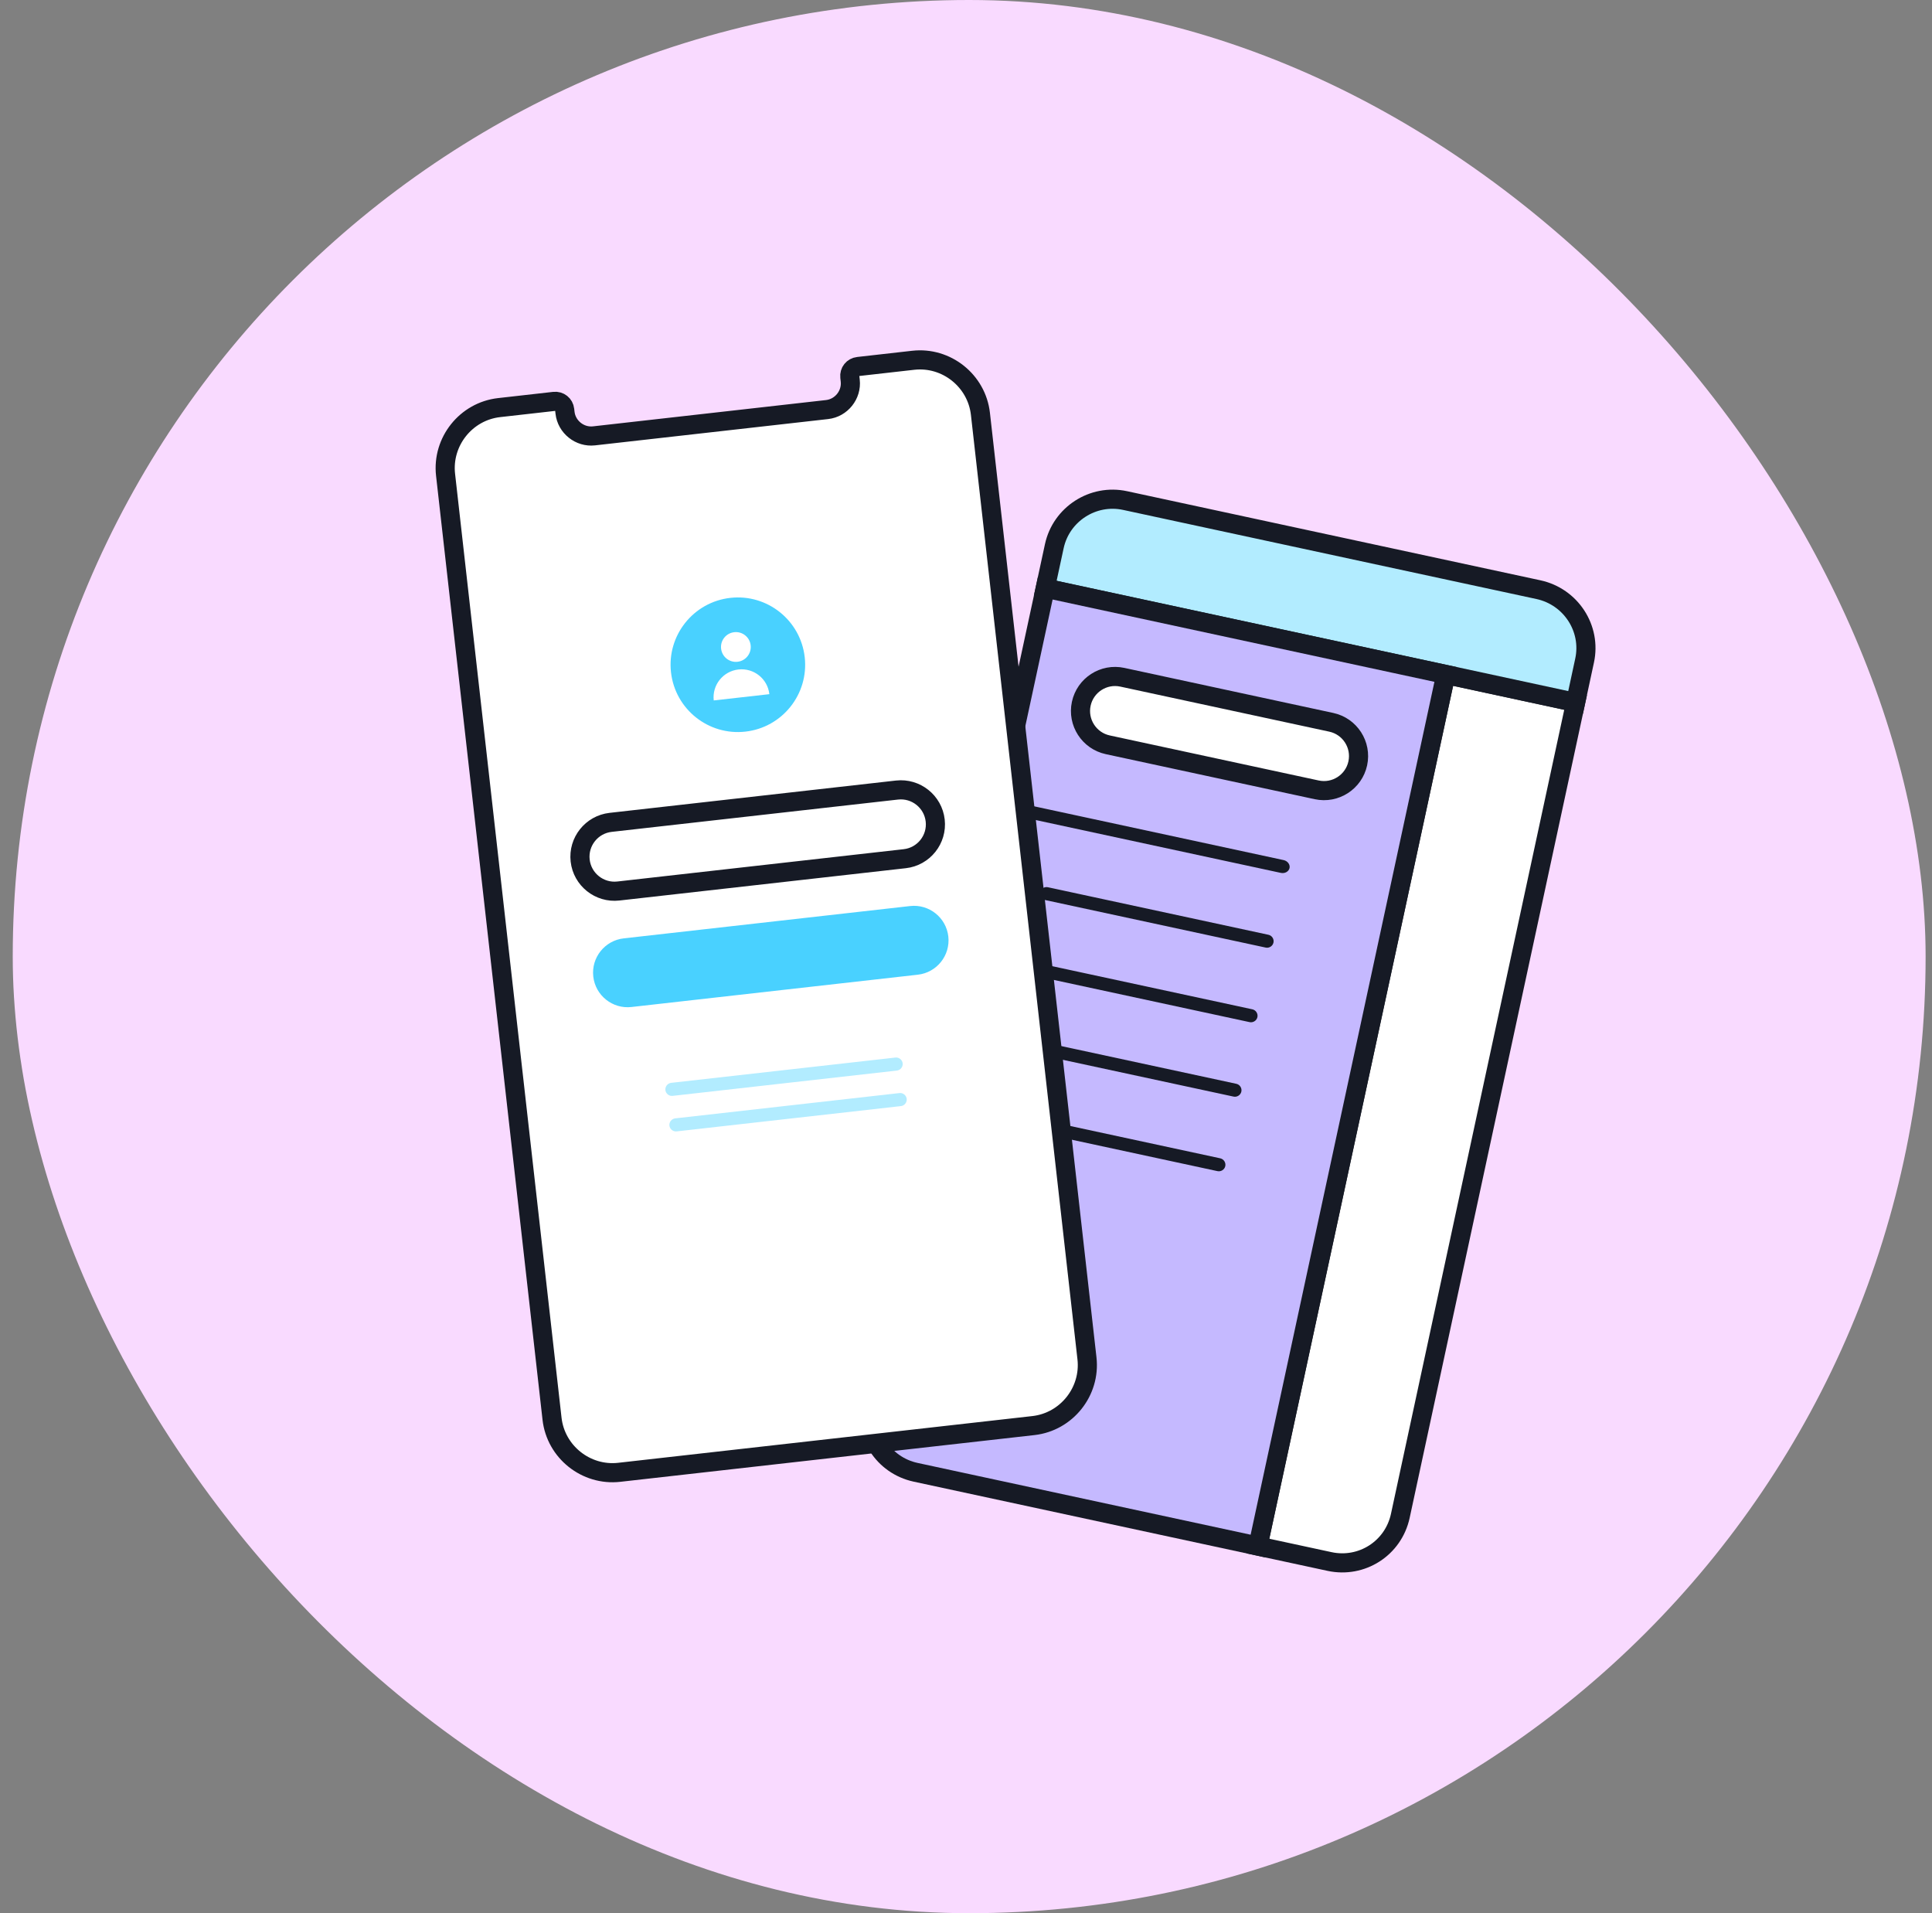 <?xml version="1.0" encoding="UTF-8"?> <svg xmlns="http://www.w3.org/2000/svg" width="101" height="100" viewBox="0 0 101 100" fill="none"><rect x="0" y="0" width="101" height="100" fill="#808080" stroke="none"/><rect x="0.666" width="100" height="100" rx="50" fill="#F9DAFF"></rect><path d="M82.368 36.718L73.205 79.231C72.838 80.935 71.18 81.979 69.506 81.618L65.763 80.811L75.582 35.255L82.368 36.718Z" fill="white" stroke="#161A25" stroke-miterlimit="10" stroke-linecap="round"></path><path d="M82.839 34.525L82.367 36.716L54.643 30.741L55.116 28.55C55.476 26.876 57.141 25.802 58.815 26.163L80.421 30.82C82.126 31.187 83.2 32.852 82.839 34.525Z" fill="#B2ECFF" stroke="#161A25" stroke-miterlimit="10" stroke-linecap="round"></path><path d="M75.582 35.255L65.763 80.811L47.869 76.955C46.165 76.587 45.121 74.929 45.481 73.255L54.645 30.742L75.582 35.255Z" fill="#C5B9FF" stroke="#161A25" stroke-miterlimit="10" stroke-linecap="round"></path><path d="M66.961 45.625L53.855 42.8C53.648 42.756 53.508 42.566 53.547 42.384C53.586 42.201 53.792 42.086 53.999 42.131L67.105 44.956C67.313 45 67.453 45.19 67.414 45.372C67.374 45.555 67.169 45.67 66.961 45.625Z" fill="#161A25"></path><path d="M66.168 49.529L54.634 47.043C54.451 47.004 54.332 46.819 54.371 46.636C54.411 46.454 54.596 46.335 54.778 46.374L66.312 48.86C66.494 48.899 66.614 49.084 66.574 49.267C66.535 49.449 66.35 49.569 66.168 49.529Z" fill="#161A25"></path><path d="M65.328 53.426L53.794 50.94C53.611 50.901 53.492 50.716 53.531 50.533C53.571 50.35 53.756 50.231 53.938 50.27L65.472 52.756C65.654 52.796 65.774 52.981 65.734 53.163C65.695 53.346 65.51 53.465 65.328 53.426Z" fill="#161A25"></path><path d="M64.488 57.318L52.954 54.833C52.772 54.793 52.652 54.608 52.691 54.426C52.731 54.243 52.916 54.124 53.098 54.163L64.632 56.649C64.815 56.688 64.934 56.873 64.895 57.056C64.855 57.238 64.67 57.358 64.488 57.318Z" fill="#161A25"></path><path d="M63.648 61.214L52.114 58.728C51.932 58.689 51.812 58.504 51.852 58.321C51.891 58.139 52.076 58.019 52.259 58.059L63.792 60.544C63.975 60.584 64.094 60.769 64.055 60.951C64.016 61.134 63.831 61.253 63.648 61.214Z" fill="#161A25"></path><path d="M68.835 41.284L57.91 38.929C56.937 38.719 56.316 37.757 56.526 36.784C56.736 35.81 57.697 35.189 58.671 35.399L69.596 37.754C70.57 37.964 71.191 38.925 70.981 39.899C70.771 40.873 69.809 41.494 68.835 41.284Z" fill="white" stroke="#161A25" stroke-miterlimit="10" stroke-linecap="round"></path><path d="M56.824 71.002C57.019 72.734 55.757 74.318 54.024 74.513L32.37 76.956C30.638 77.151 29.054 75.889 28.859 74.157L23.293 24.816C23.098 23.084 24.36 21.5 26.092 21.305L28.969 20.98C29.248 20.949 29.489 21.141 29.52 21.419L29.538 21.574C29.621 22.317 30.31 22.866 31.052 22.782L43.24 21.407C43.983 21.323 44.532 20.635 44.448 19.892L44.427 19.706C44.396 19.428 44.588 19.187 44.866 19.156L47.743 18.831C49.475 18.636 51.059 19.898 51.254 21.631L56.824 71.002Z" fill="white" stroke="#161A25" stroke-miterlimit="10" stroke-linecap="round"></path><path d="M38.968 38.241C40.898 38.024 42.287 36.282 42.069 34.352C41.851 32.421 40.11 31.032 38.179 31.25C36.249 31.468 34.86 33.21 35.078 35.14C35.296 37.071 37.037 38.459 38.968 38.241Z" fill="#49D1FF"></path><path d="M38.557 34.59C38.984 34.542 39.291 34.157 39.243 33.73C39.195 33.303 38.81 32.995 38.383 33.044C37.956 33.092 37.648 33.477 37.697 33.904C37.745 34.331 38.13 34.639 38.557 34.59Z" fill="white"></path><path d="M40.22 36.283L37.312 36.611C37.222 35.807 37.798 35.084 38.602 34.993C39.407 34.903 40.13 35.479 40.22 36.283Z" fill="white"></path><path d="M47.298 44.883L32.326 46.572C31.336 46.684 30.441 45.971 30.329 44.981C30.218 43.991 30.931 43.096 31.921 42.984L46.893 41.295C47.883 41.184 48.778 41.897 48.89 42.887C49.002 43.877 48.288 44.772 47.298 44.883Z" fill="white" stroke="#161A25" stroke-miterlimit="10" stroke-linecap="round"></path><path d="M47.984 50.946L33.011 52.635C32.022 52.747 31.127 52.033 31.015 51.043C30.903 50.053 31.617 49.158 32.607 49.047L47.579 47.358C48.569 47.246 49.464 47.959 49.576 48.949C49.687 49.939 48.974 50.834 47.984 50.946Z" fill="#49D1FF"></path><path d="M46.887 55.957L35.163 57.28C34.977 57.301 34.805 57.164 34.785 56.978C34.764 56.792 34.901 56.62 35.086 56.599L46.81 55.277C46.996 55.256 47.168 55.393 47.189 55.579C47.21 55.764 47.073 55.936 46.887 55.957Z" fill="#B2ECFF"></path><path d="M47.098 57.814L35.374 59.136C35.188 59.157 35.016 59.02 34.995 58.834C34.974 58.649 35.112 58.477 35.297 58.456L47.022 57.133C47.207 57.112 47.379 57.249 47.4 57.435C47.421 57.621 47.284 57.793 47.098 57.814Z" fill="#B2ECFF"></path></svg> 